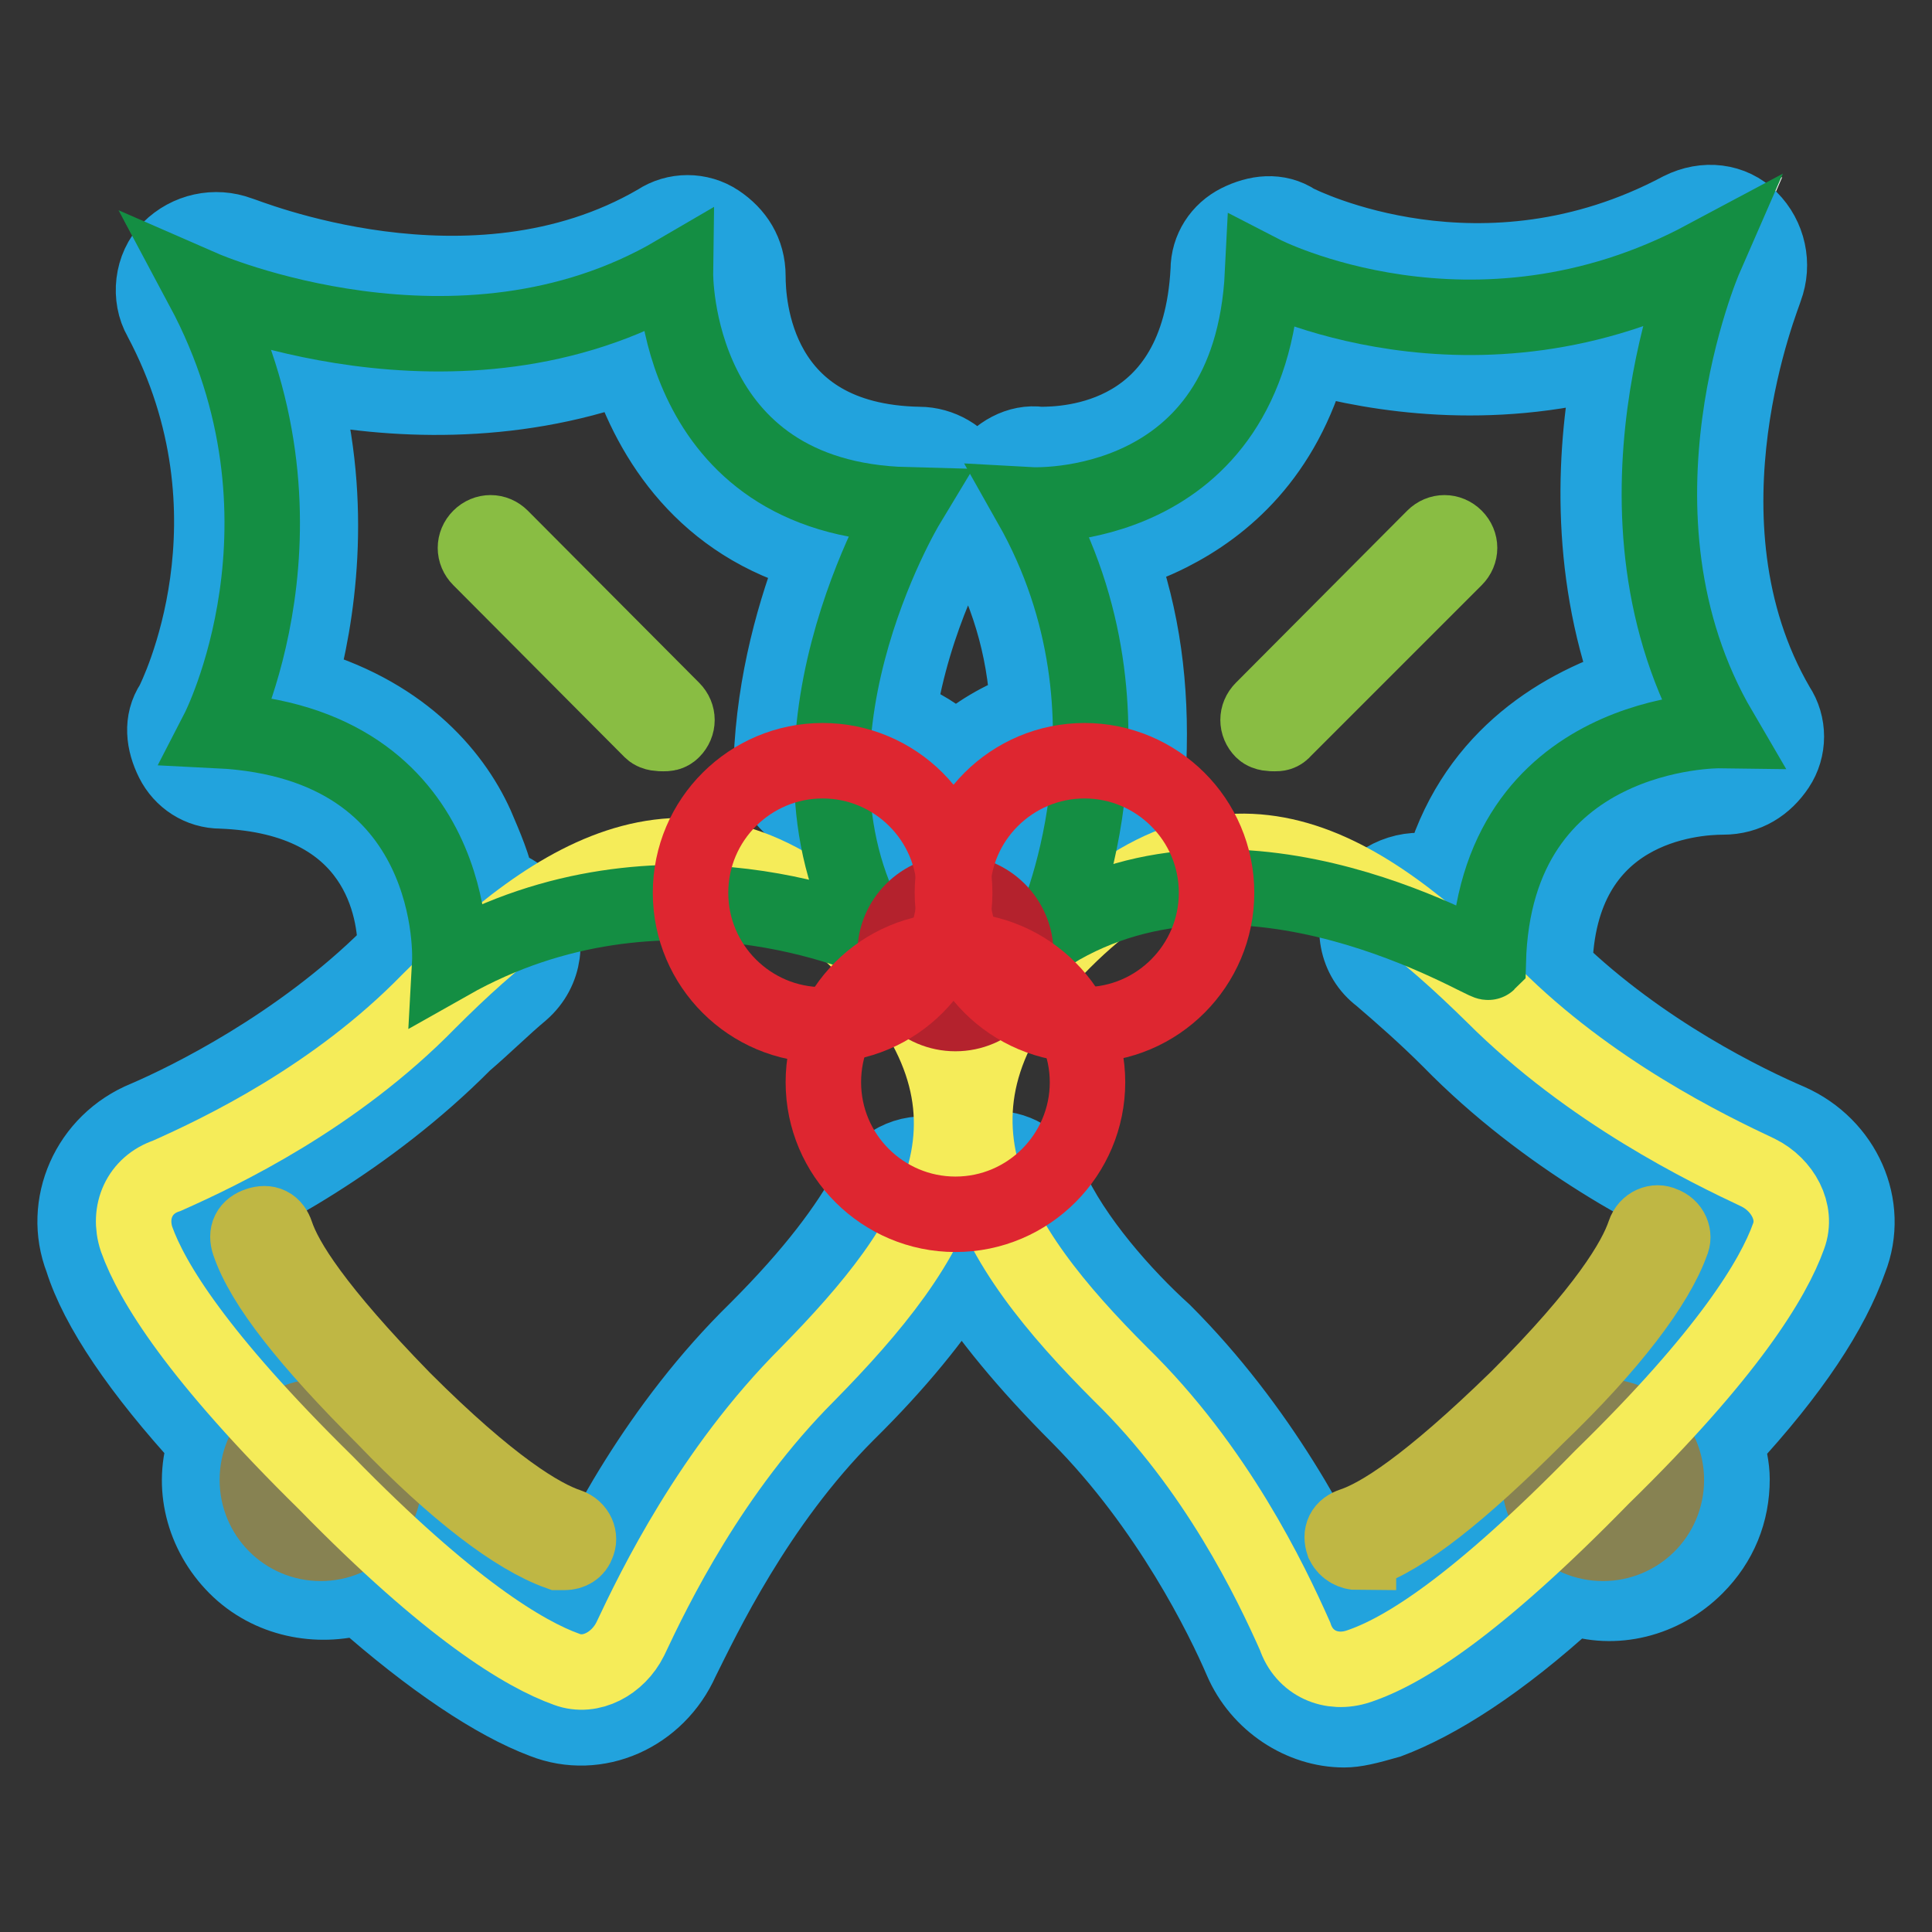 <?xml version="1.0" encoding="utf-8"?>
<!-- Svg Vector Icons : http://www.onlinewebfonts.com/icon -->
<!DOCTYPE svg PUBLIC "-//W3C//DTD SVG 1.1//EN" "http://www.w3.org/Graphics/SVG/1.1/DTD/svg11.dtd">
<svg version="1.1" xmlns="http://www.w3.org/2000/svg" xmlns:xlink="http://www.w3.org/1999/xlink" x="0px" y="0px" viewBox="0 0 256 256" enable-background="new 0 0 256 256" xml:space="preserve">
<rect x="0" y="0" width="256" height="256" fill="#333333" stroke="none"/>
<g> <path stroke-width="10" fill-opacity="0" stroke="#ffffff"  d="M233.1,155.8c-7.2-3.2-22.3-10.8-35.1-23.5c-3.2-3.2-6.4-6.4-9.6-8.8c5.6,2.4,8.8,4.4,8.8,4.4 c0.8-31.1,30.7-30.7,30.7-30.7c-16.8-28.3-2-62.6-2-62.6c-30.7,16.4-58.6,2-58.6,2c-1.6,31.9-30.7,30.7-30.7,30.7 c6.8,12,8.4,23.9,8,33.9c-9.6,0-17.5,8-17.5,17.5c0,2.8,0.8,5.6,2,8.4c-0.8,0-1.6-0.4-2-0.4c-0.4,0-1.6,0-2,0.4 c1.2-2.4,2-5.2,2-8.4c0-9.2-7.2-16.8-16.4-17.1c0.4-18.3,10-33.9,10-33.9c-31.1-0.8-30.7-30.7-30.7-30.7c-28.3,16.8-62.6,2-62.6,2 c16.4,30.7,2,58.6,2,58.6C61.2,99.2,60,128.3,60,128.3l4.8-2.4c-2.8,2.4-5.2,4.8-8,7.2C44,145.8,28.9,153,22.1,156.2 c-3.2,1.6-5.2,5.2-4,8.4c1.6,4.8,6.8,13.2,18.7,25.9c-3.2,3.2-3.2,8.8,0,12c3.2,3.2,8.8,3.2,12,0c12.8,12,21.1,17.1,25.9,18.7 c3.2,1.2,7.2-0.4,8.4-4c3.2-7.2,10.8-22.3,23.5-35.1c6.8-6.8,12.8-14,16.4-21.1c1.2,0.4,2.4,0.4,3.6,0.4c2,0,3.6-0.4,5.2-0.8 c3.6,7.6,9.6,15.2,16.8,21.9c12.8,12.8,19.9,27.9,23.1,34.7c1.6,3.2,5.2,5.2,8.4,4c4.8-1.6,13.2-6.8,25.9-18.7 c3.2,3.2,8.8,3.2,12,0s3.2-8.8,0-12c12-12.8,17.2-21.1,18.7-25.9C237.9,161,236.3,157,233.1,155.8L233.1,155.8z"/> <path stroke-width="10" fill-opacity="0" stroke="#22a3dd"  d="M178.1,229.2c-5.6,0-11.2-3.6-13.6-9.2c-2.4-5.6-9.6-20.3-21.5-32.3c-7.2-7.2-12-13.2-15.6-18.7 c-3.6,5.6-8.4,11.6-15.2,18.3c-12,12-19.1,27.1-21.9,32.7c-3.2,7.2-11.2,10.8-18.3,8c-6.4-2.4-14.8-8-24.3-16.4 c-5.6,1.6-12,0.4-16.4-4c-4.4-4.4-6-10.8-4-16.4c-8.8-9.6-14.4-17.9-16.4-24.3c-2.8-7.2,0.8-15.6,8.4-18.7 c5.6-2.4,20.3-9.6,32.3-21.5l0.8-0.8c0-5.2-2-20.3-23.1-21.1c-2.8,0-5.2-1.6-6.4-4c-1.2-2.4-1.6-5.2,0-7.6 c0.4-0.8,12.4-24.7-1.6-51c-1.6-2.8-1.2-6.8,1.2-9.2c2.4-2.4,6-3.2,9.2-2c0.4,0,30.7,12.8,55.4-1.6c2.4-1.6,5.6-1.6,8,0 c2.4,1.6,4,4,4,7.2c0,3.6,0.8,21.9,22.7,22.3c2.8,0,5.6,1.6,6.8,4c0.8,1.2,0.8,2.4,0.8,3.6c0-1.2,0.4-2.8,1.2-4 c1.6-2.4,4.4-4,7.2-3.6c3.6,0,21.1-0.4,22.3-23.1c0-2.8,1.6-5.2,4-6.4c2.4-1.2,5.2-1.6,7.6,0c0.8,0.4,24.7,12.4,51-1.6 c3.2-1.6,6.8-1.2,9.2,1.2c2.4,2.4,3.2,6,2,9.2c0,0.4-12.8,30.7,1.6,55.4c1.6,2.4,1.6,5.6,0,8c-1.6,2.4-4,4-7.2,4 c-4,0-21.9,1.2-22.3,22.7c11.6,11.2,25.5,17.9,31.1,20.3c7.2,3.2,10.8,11.2,8,18.3c-2.4,6.8-7.6,14.8-16.4,24.3 c0.4,1.6,0.8,3.2,0.8,4.8c0,4.4-1.6,8.4-4.8,11.6c-4.4,4.4-10.8,6-16.4,4c-9.6,8.8-17.9,14-24.3,16.4 C181.2,228.8,179.6,229.2,178.1,229.2L178.1,229.2z M131.8,152.2c3.2,0,6,2,7.2,4.8c3.2,7.2,10,14.8,15.2,19.5 c12.8,12.8,20.7,27.9,24.3,36.3c3.6-1.6,10.4-5.6,21.9-16.8c3.2-2.8,8-2.8,11.2,0h0.4v-0.4c-3.2-3.2-3.2-8,0-11.2 c11.2-12,15.2-18.7,16.8-21.9c-8.4-3.6-23.9-11.6-36.7-24.7c-3.2-3.2-6.4-6-9.2-8.4c-3.2-2.4-4-6.8-2-10.4c2.4-3.2,6.4-4.4,10-3.2 c4-14.8,15.2-21.9,25.1-25.1c-5.6-15.6-4.8-31.5-2.4-43.1c-16.4,4.4-31.1,2-39.9-0.4c-3.6,13.2-11.6,19.9-18.7,23.5 c-2.4,1.2-4.4,2-6.8,2.4c3.2,8.8,4.4,17.9,4,27.9c0,4.4-3.6,7.6-8,7.6h-0.4c-5.2,0-9.2,4.4-9.2,9.6c0,1.6,0.4,2.8,1.2,4.4 c1.6,2.8,1.2,6-0.4,8.4c-1.6,2.4-4.8,3.6-7.6,3.6H127h-0.4h-1.2c-2.8,0.4-6-0.8-7.6-3.6c-1.6-2.4-2-5.6-0.4-8.4 c0.8-1.6,1.2-2.8,1.2-4.4c0-4.8-4-9.2-8.8-9.2c-4.4-0.4-7.6-4-7.6-8c0.4-10.8,3.2-20.3,6-27.5c-14.8-4-21.9-15.2-25.1-25.1 c-15.6,5.6-31.5,4.8-43.1,2.4c4.4,16.4,2,31.1-0.4,39.9c13.2,3.6,20.3,11.6,23.5,18.7c1.2,2.8,2.4,5.6,2.8,8c2,0.4,3.6,1.6,4.8,3.6 c2,3.2,1.6,7.6-1.6,10.4c-2.4,2-4.8,4.4-7.6,6.8C48.8,151,33.7,159,25.3,162.6c1.6,3.6,5.6,10.4,16.8,21.9c2.8,3.2,2.8,8,0,11.2 v0.4h0.4c3.2-3.2,8-3.2,11.2,0c12,11.2,18.7,15.2,21.9,16.8c3.6-8.4,11.6-23.9,24.7-36.7c7.6-7.6,12-13.6,14.8-18.7 c1.6-3.2,5.2-5.2,8.8-4.4c1.6,0.4,2.8,0.4,4.8-0.4C130.2,152.2,131,152.2,131.8,152.2L131.8,152.2z M119,94.8 c2.8,1.2,5.6,2.8,7.6,4.8c2.8-2.4,6-4.4,9.6-5.6c-0.4-8.4-2.8-16-6.8-23.1c-0.8-1.2-0.8-2.4-1.2-3.6c0,1.2-0.4,2.8-1.2,4 C127,71.2,121,81.6,119,94.8L119,94.8z"/> <path stroke-width="10" fill-opacity="0" stroke="#878252"  d="M34.1,196.1c0,4.6,3.7,8.4,8.4,8.4c4.6,0,8.4-3.7,8.4-8.4c0,0,0,0,0,0c0-4.6-3.7-8.4-8.4-8.4 C37.8,187.7,34.1,191.4,34.1,196.1C34.1,196.1,34.1,196.1,34.1,196.1z"/> <path stroke-width="10" fill-opacity="0" stroke="#f5ec59"  d="M18.1,164.2c-1.2-3.6,0.4-7.2,4-8.4c7.2-3.2,22.3-10.4,34.7-23.1c17.1-17.1,35.5-29.5,57.4-7.6 c21.9,21.9,10,39.5-7.2,57c-12.8,12.8-20.3,28.3-23.5,35.1c-1.6,3.2-5.2,5.2-8.4,4c-5.6-2-15.6-8-31.9-24.7 C26.1,179.7,20.1,169.8,18.1,164.2L18.1,164.2z"/> <path stroke-width="10" fill-opacity="0" stroke="#bfb744"  d="M74.8,205.7H74c-5.6-2-13.6-8-23.1-17.9c-10-10-16-17.5-17.9-23.1c-0.4-1.2,0-2,1.2-2.4 c1.2-0.4,2,0,2.4,1.2c1.2,3.6,5.2,10,16.8,21.9c11.6,11.6,18.3,15.6,21.9,16.8c1.2,0.4,1.6,1.6,1.2,2.4 C76.3,205.3,75.6,205.7,74.8,205.7L74.8,205.7z"/> <path stroke-width="10" fill-opacity="0" stroke="#878252"  d="M204,196.1c0,4.6,3.7,8.4,8.4,8.4c4.6,0,8.4-3.7,8.4-8.4c0,0,0,0,0,0c0-4.6-3.7-8.4-8.4-8.4 C207.7,187.7,204,191.4,204,196.1C204,196.1,204,196.1,204,196.1z"/> <path stroke-width="10" fill-opacity="0" stroke="#f5ec59"  d="M180,220.8c-3.6,1.2-7.2-0.4-8.4-4c-3.2-7.2-10.4-22.3-23.1-34.7c-17.1-17.1-29.5-35.5-7.6-57.4 c21.9-21.9,39.5-10,57,7.2c12.8,12.8,28.3,20.3,35.1,23.5c3.2,1.6,5.2,5.2,4,8.4c-2,5.6-8,15.6-24.7,31.9 C195.6,212.8,186,218.8,180,220.8L180,220.8z"/> <path stroke-width="10" fill-opacity="0" stroke="#bfb744"  d="M180,205.7c-0.8,0-1.6-0.4-2-1.2c-0.4-1.2,0-2,1.2-2.4c3.6-1.2,10-5.2,21.9-16.8 c11.6-11.6,15.6-18.3,16.8-21.9c0.4-1.2,1.6-1.6,2.4-1.2c1.2,0.4,1.6,1.6,1.2,2.4c-2,5.6-8,13.6-17.9,23.1 c-10,10-17.5,16-23.1,17.9H180z"/> <path stroke-width="10" fill-opacity="0" stroke="#148e43"  d="M139.4,123.5c0,0,13.2-28.3-2.8-56.6c0,0,29.1,1.6,30.7-30.7c0,0,27.9,14.4,58.6-2c0,0-14.8,33.9,2,62.6 c0,0-29.9-0.4-30.7,30.7C196.8,127.9,164.9,107.9,139.4,123.5L139.4,123.5z"/> <path stroke-width="10" fill-opacity="0" stroke="#89bd43"  d="M168.9,97.2c-0.4,0-1.2,0-1.6-0.4c-0.8-0.8-0.8-2,0-2.8L190,71.2c0.8-0.8,2-0.8,2.8,0c0.8,0.8,0.8,2,0,2.8 l-22.7,22.7C169.7,97.2,169.3,97.2,168.9,97.2z"/> <path stroke-width="10" fill-opacity="0" stroke="#148e43"  d="M116.2,124.7c0,0-28.3-13.2-56.6,2.8c0,0,1.6-29.1-30.7-30.7c0,0,14.4-27.9-2-58.6c0,0,33.9,14.8,62.6-2 c0,0-0.4,29.9,30.7,30.7C120.2,66.9,100.7,99.2,116.2,124.7L116.2,124.7z"/> <path stroke-width="10" fill-opacity="0" stroke="#89bd43"  d="M87.9,97.2c-0.4,0-1.2,0-1.6-0.4L63.6,74c-0.8-0.8-0.8-2,0-2.8c0.8-0.8,2-0.8,2.8,0L89.1,94 c0.8,0.8,0.8,2,0,2.8C88.7,97.2,88.3,97.2,87.9,97.2z"/> <path stroke-width="10" fill-opacity="0" stroke="#b4222d"  d="M118.6,126.3c0,4.4,3.6,8,8,8c4.4,0,8-3.6,8-8c0,0,0,0,0,0c0-4.4-3.6-8-8-8 C122.2,118.3,118.6,121.9,118.6,126.3C118.6,126.3,118.6,126.3,118.6,126.3z"/> <path stroke-width="10" fill-opacity="0" stroke="#de2630"  d="M91.5,118.3c0,9.7,7.9,17.5,17.5,17.5c9.7,0,17.5-7.9,17.5-17.5l0,0c0-9.7-7.9-17.5-17.5-17.5 C99.4,100.8,91.5,108.6,91.5,118.3z"/> <path stroke-width="10" fill-opacity="0" stroke="#de2630"  d="M126.2,118.3c0,9.7,7.9,17.5,17.5,17.5c9.7,0,17.5-7.9,17.5-17.5c0-9.7-7.9-17.5-17.5-17.5 C134.1,100.8,126.2,108.6,126.2,118.3z"/> <path stroke-width="10" fill-opacity="0" stroke="#de2630"  d="M109.1,143.4c0,9.7,7.9,17.5,17.5,17.5c9.7,0,17.5-7.9,17.5-17.5s-7.9-17.5-17.5-17.5 C116.9,125.9,109.1,133.7,109.1,143.4z"/></g>
</svg>